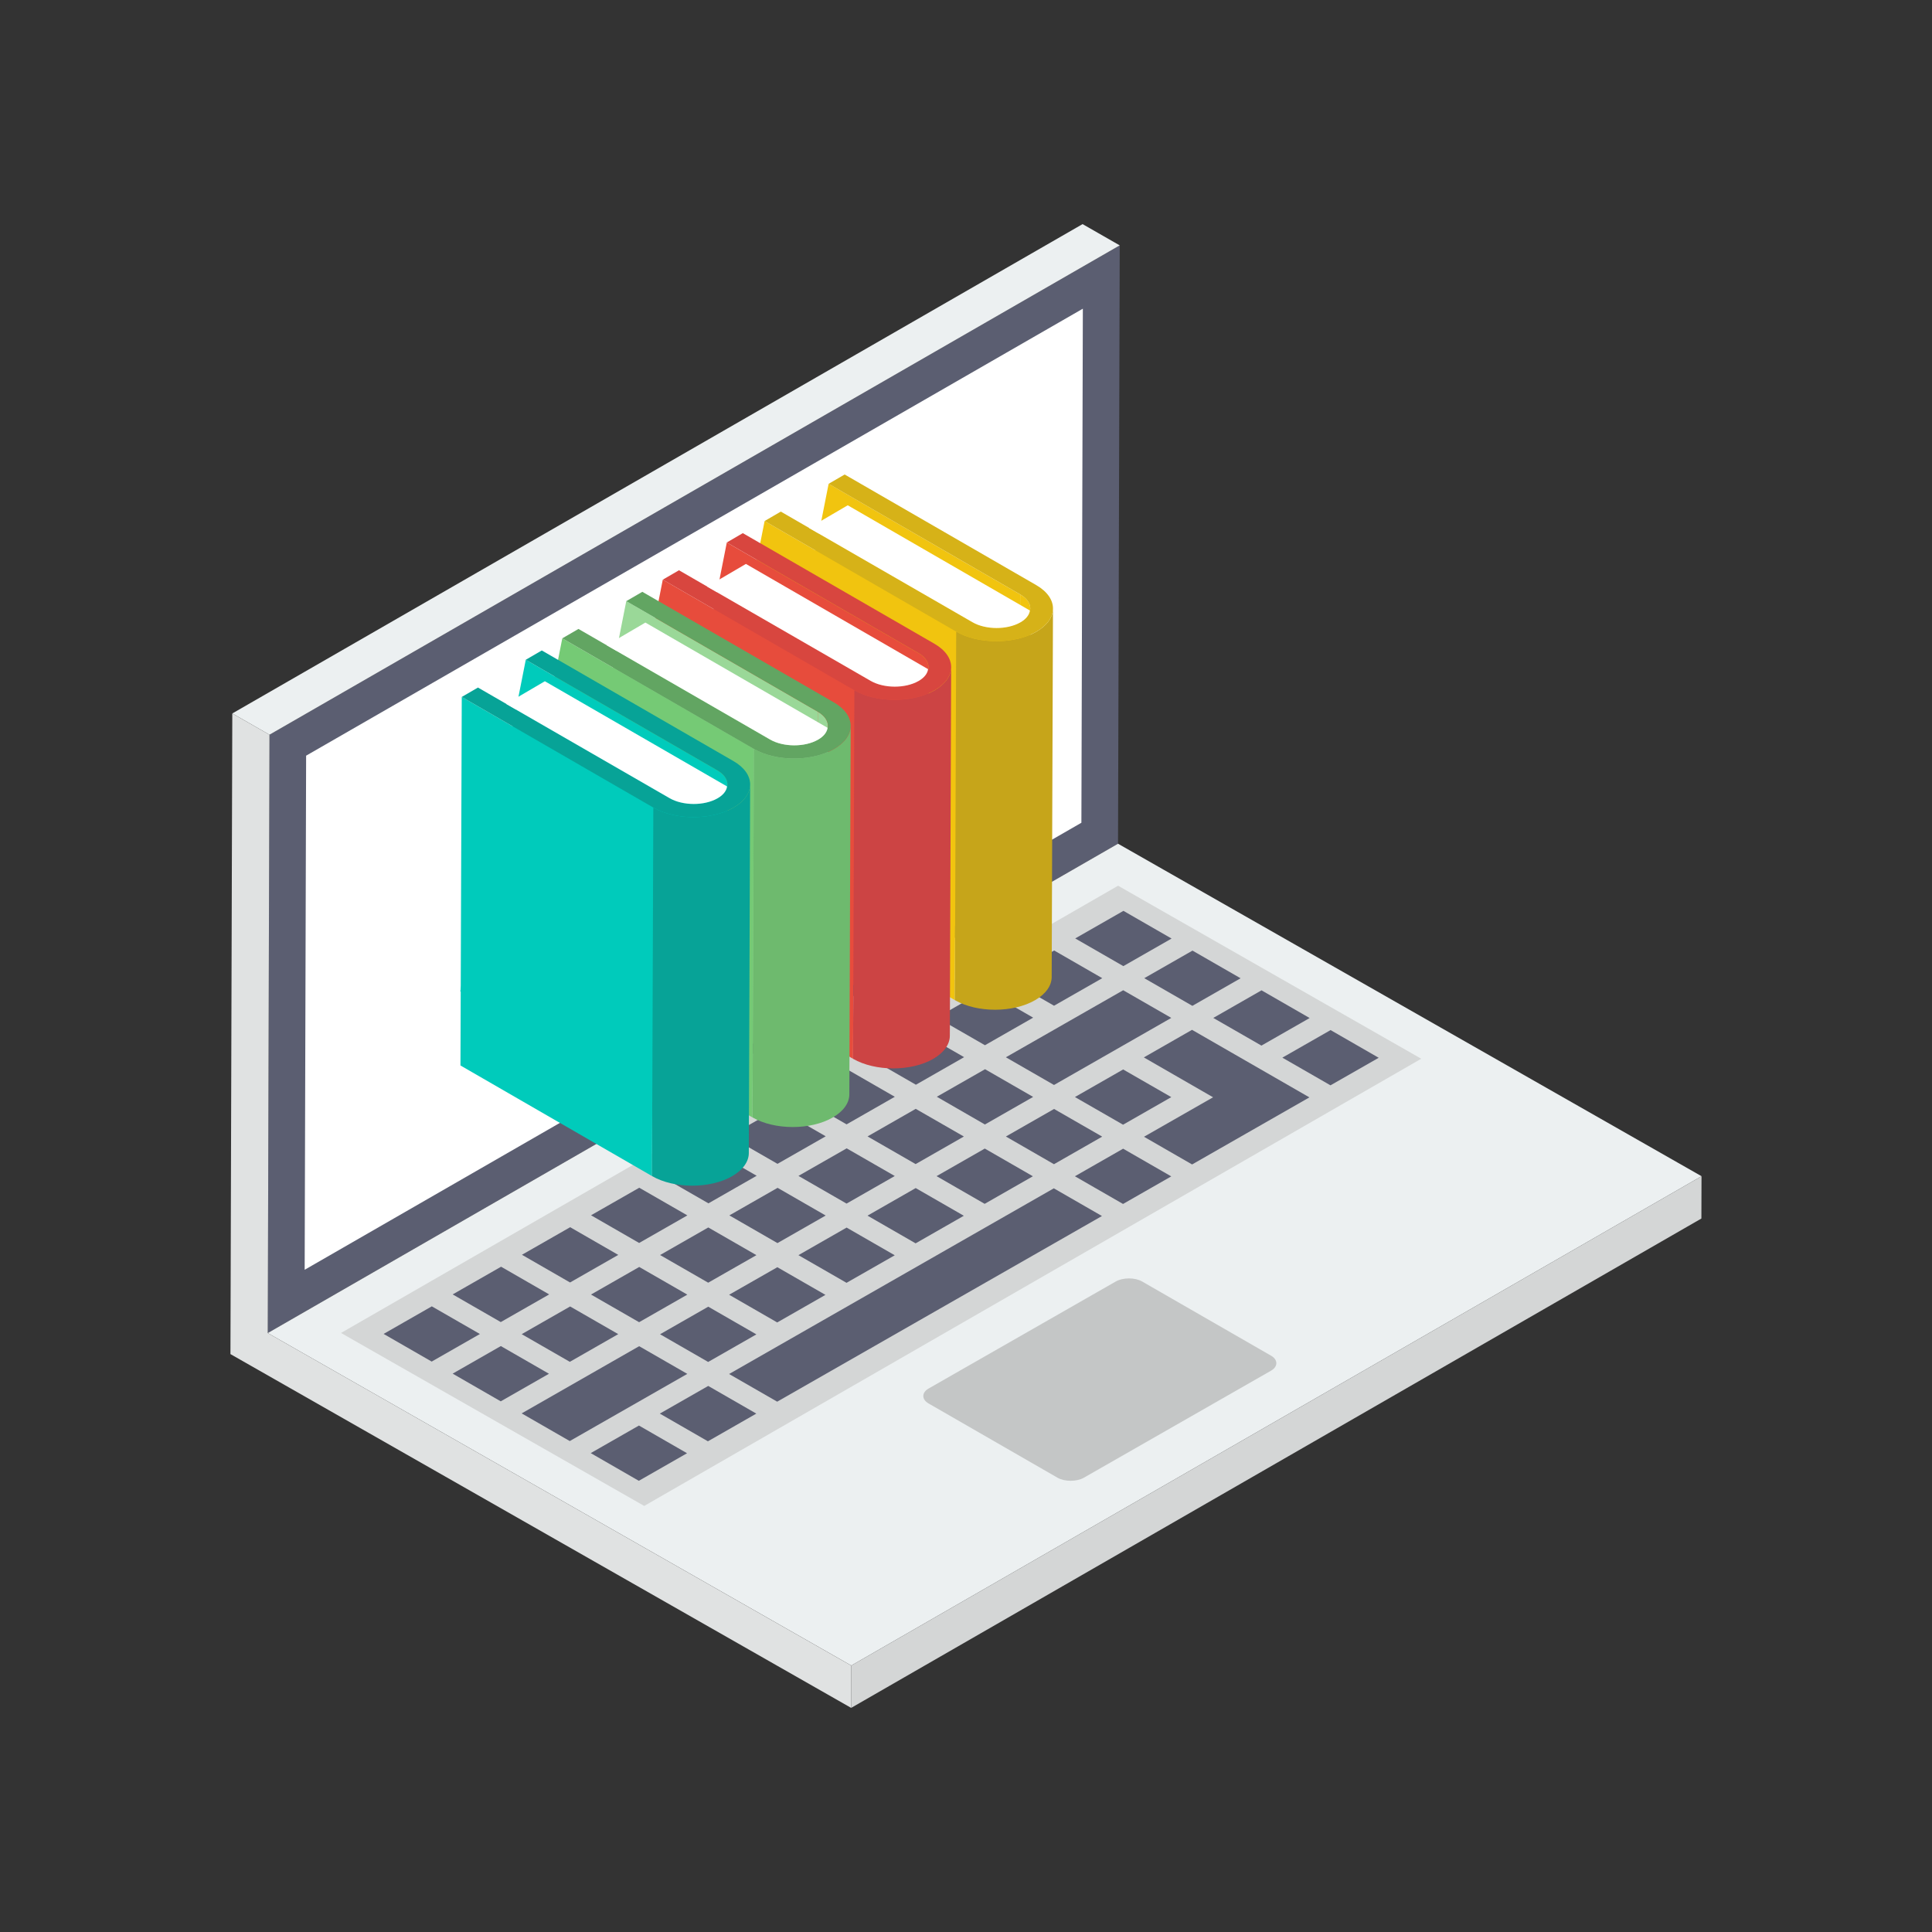 <svg xmlns="http://www.w3.org/2000/svg" xmlns:xlink="http://www.w3.org/1999/xlink" width="512" height="512" x="0" y="0" viewBox="0 0 50 50" style="enable-background:new 0 0 512 512" xml:space="preserve" class=""><rect x="0" y="0" width="50" height="50" fill="#333333" stroke="none"/><g transform="matrix(0.8,0,0,0.8,5,5)"><path fill="#5b5e71" d="m2.468 17.518 27.505-15.83-.055 19.356-27.506 15.83z" opacity="1" data-original="#5b5e71" class=""></path><path fill="#ffffff" d="M3.653 18.196 28.78 3.736l-.047 16.63L3.606 34.827z" opacity="1" data-original="#ffffff" class=""></path><path fill="#ecf0f1" d="M1.265 16.83 28.771 1l1.202.688-27.505 15.83z" opacity="1" data-original="#ecf0f1" class=""></path><path fill="#d4d6d6" d="m21.288 47.631 27.506-15.83-.004 1.368L21.285 49z" opacity="1" data-original="#d4d6d6"></path><path fill="#ecf0f1" d="m2.412 36.874 27.506-15.83L48.794 31.8 21.288 47.63z" opacity="1" data-original="#ecf0f1" class=""></path><path fill="#d4d6d6" d="M4.782 36.871 29.92 22.403 39.727 28 14.59 42.467z" opacity="1" data-original="#d4d6d6"></path><path fill="#e0e2e2" d="m2.468 17.518-.056 19.356 18.876 10.757L21.285 49 1.205 37.555l.06-20.724z" opacity="1" data-original="#e0e2e2" class=""></path><path fill="#5b5e71" d="m15.103 36.913 1.556.896 1.56-.892-1.557-.896zM12.869 35.628l1.556.895 1.56-.892-1.556-.895zM10.635 34.342l1.556.896 1.56-.892-1.556-.896zM15.095 39.48l1.556.896 1.566-.896-1.556-.895zM12.86 40.758l1.556.896 1.56-.892-1.556-.896zM10.626 39.473l1.556.895 3.802-2.173-1.557-.896zM10.627 36.91l1.557.895 1.566-.896-1.556-.895zM8.394 35.624l1.556.895 1.566-.895-1.556-.896zM6.16 36.902l1.555.895 1.56-.892-1.556-.895zM17.337 35.635l1.556.896 1.56-.892-1.556-.895zM35.234 27.965l1.557.895 1.56-.891-1.557-.896zM33 26.68l1.557.895 1.56-.892-1.557-.896zM30.767 25.394l1.556.895 1.56-.892-1.556-.895zM24.057 26.668l1.556.895 1.56-.892-1.556-.895zM21.823 27.945l1.556.896 1.56-.892-1.557-.895zM26.29 27.953l1.557.896 3.794-2.17-1.556-.895zM19.581 29.227l1.556.896 1.56-.892-1.556-.896zM24.056 29.23l1.556.897 1.56-.892-1.556-.896zM28.524 29.239l1.557.895 1.56-.892-1.557-.895zM17.346 30.505l1.556.895 1.56-.891-1.556-.896zM21.815 30.513l1.556.895 1.56-.892-1.557-.895zM26.29 30.516l1.556.896 1.56-.892-1.557-.895z" opacity="1" data-original="#5b5e71" class=""></path><path fill="#5b5e71" d="m30.753 27.957 2.24 1.29-2.235 1.277 1.556.896 3.795-2.17-3.797-2.185zM19.58 31.79l1.556.896 1.56-.892-1.556-.895zM24.048 31.798l1.556.896 1.56-.892-1.556-.896zM28.523 31.802l1.557.896 1.56-.892-1.557-.896zM17.345 33.068l1.556.896 1.56-.892-1.556-.896zM21.814 33.076l1.556.896 1.56-.892-1.557-.896zM15.104 34.35l1.556.895 1.56-.891-1.557-.896zM19.579 34.354l1.556.895 1.56-.891-1.557-.896zM17.336 38.199l1.556.895 10.506-6.006-1.557-.896zM12.87 33.064l1.556.896 1.56-.892-1.556-.895zM15.112 31.783l1.556.895 1.56-.892-1.557-.895zM28.533 24.108l1.557.896 1.56-.892-1.557-.896zM26.292 25.39l1.556.895 1.56-.891-1.556-.896zM8.393 38.187l1.556.896 1.56-.892-1.557-.896z" opacity="1" data-original="#5b5e71" class=""></path><path fill="#c4c6c6" d="M23.792 38.668c-.23.13-.23.353-.003.484l4.175 2.404c.228.13.616.13.845 0l6.058-3.464c.229-.131.23-.354.003-.485l-4.176-2.403c-.227-.13-.616-.13-.845 0z" opacity="1" data-original="#c4c6c6"></path><path fill="#f1c40f" d="M26.753 12.98 26.71 24.9l-8.272-4.776L20.556 9.4z" opacity="1" data-original="#f1c40f" class=""></path><path fill="#f1c40f" d="m27.08 13.433-.043 11.922c0-.164-.109-.328-.327-.454l.043-11.922c.218.126.327.29.326.454zM24.683 14.183l-.043 11.921-8.273-4.776 2.118-10.723z" opacity="1" data-original="#f1c40f" class=""></path><path fill="#c6a51a" d="m27.814 13.436-.042 11.921c-.001.27-.179.541-.534.747-.71.413-1.878.416-2.598 0l.043-11.921c.72.415 1.887.412 2.597 0 .356-.207.533-.477.534-.747z" opacity="1" data-original="#c6a51a" class=""></path><path fill="#d6b218" d="M27.272 12.678c.72.416.723 1.09.008 1.505-.71.412-1.878.415-2.597 0l-6.198-3.578.524-.305 6.197 3.578c.433.25 1.127.25 1.552.003.43-.25.428-.652-.005-.902l-6.197-3.578.519-.301z" opacity="1" data-original="#d6b218" class=""></path><path fill="#ffffff" d="m27.067 13.5-5.893-3.404-1.253.734 5.288 3.048c.43.25 1.124.25 1.55.006.186-.105.29-.245.308-.384z" opacity="1" data-original="#ffffff" class=""></path><path fill="#e74c3c" d="m23.459 14.877-.043 11.921-8.273-4.776L17.262 11.3zM23.785 15.33l-.043 11.922c0-.164-.108-.328-.326-.454l.043-11.921c.218.125.326.29.326.454z" opacity="1" data-original="#e74c3c"></path><path fill="#e74c3c" d="m21.389 16.08-.043 11.922-8.273-4.777 2.118-10.723z" opacity="1" data-original="#e74c3c"></path><path fill="#cc4444" d="m24.52 15.333-.043 11.922c0 .27-.178.54-.533.747-.71.413-1.878.415-2.598 0l.043-11.922c.72.415 1.887.413 2.597 0 .355-.207.533-.477.534-.747z" opacity="1" data-original="#cc4444" class=""></path><path fill="#d8463f" d="M23.978 14.575c.72.416.723 1.09.008 1.505-.71.413-1.878.415-2.597 0l-6.198-3.578.524-.304 6.197 3.578c.433.25 1.127.25 1.552.002.43-.25.428-.651-.005-.901l-6.197-3.578.518-.302z" opacity="1" data-original="#d8463f" class=""></path><path fill="#ffffff" d="m23.773 15.397-5.893-3.404-1.253.734 5.287 3.048c.432.25 1.125.25 1.55.006.186-.105.291-.244.309-.384z" opacity="1" data-original="#ffffff" class=""></path><path fill="#9ad898" d="m20.207 16.774-.042 11.922-8.273-4.777 2.118-10.723z" opacity="1" data-original="#9ad898"></path><path fill="#9ad898" d="M20.534 17.228 20.49 29.15c0-.164-.108-.329-.326-.454l.042-11.922c.218.126.327.29.327.454z" opacity="1" data-original="#9ad898"></path><path fill="#75ca75" d="M18.137 17.977 18.094 29.9l-8.272-4.777L11.94 14.4z" opacity="1" data-original="#75ca75"></path><path fill="#6eba6e" d="m21.269 17.23-.043 11.922c0 .27-.179.54-.534.747-.71.413-1.878.415-2.598 0l.043-11.922c.72.416 1.887.413 2.598 0 .355-.206.533-.476.534-.747z" opacity="1" data-original="#6eba6e" class=""></path><path fill="#62a562" d="M20.726 16.472c.72.416.724 1.09.009 1.505-.71.413-1.878.416-2.598 0L11.94 14.4l.523-.304 6.197 3.578c.433.25 1.127.25 1.552.003.43-.25.428-.652-.005-.902l-6.197-3.578.519-.302z" opacity="1" data-original="#62a562" class=""></path><path fill="#ffffff" d="m20.521 17.294-5.893-3.404-1.252.734 5.287 3.049c.431.25 1.124.25 1.55.006.186-.105.29-.245.308-.385z" opacity="1" data-original="#ffffff" class=""></path><path fill="#00cbbb" d="m16.956 18.671-.043 11.922-8.273-4.776 2.119-10.724zM17.282 19.125l-.043 11.922c0-.164-.108-.328-.326-.454l.043-11.922c.218.126.326.29.326.454z" opacity="1" data-original="#748bfd" class=""></path><path fill="#00cbbb" d="m14.885 19.874-.042 11.922-6.197-3.578.042-11.922z" opacity="1" data-original="#748bfd" class=""></path><path fill="#07a397" d="m18.017 19.127-.043 11.922c0 .27-.178.54-.533.747-.71.413-1.878.416-2.598 0l.042-11.922c.72.416 1.888.413 2.598 0 .355-.206.533-.476.534-.747z" opacity="1" data-original="#4562ef" class=""></path><path fill="#07a397" d="M17.475 18.37c.72.415.723 1.089.008 1.504-.71.413-1.878.416-2.598 0l-6.197-3.578.524-.304 6.197 3.578c.433.25 1.127.25 1.552.003.43-.25.428-.652-.005-.902l-6.197-3.578.518-.301z" opacity="1" data-original="#576cfb" class=""></path><path fill="#ffffff" d="m17.27 19.191-5.894-3.403-1.252.734 5.287 3.048c.432.25 1.125.25 1.55.006.186-.105.291-.245.309-.385z" opacity="1" data-original="#ffffff" class=""></path></g></svg>